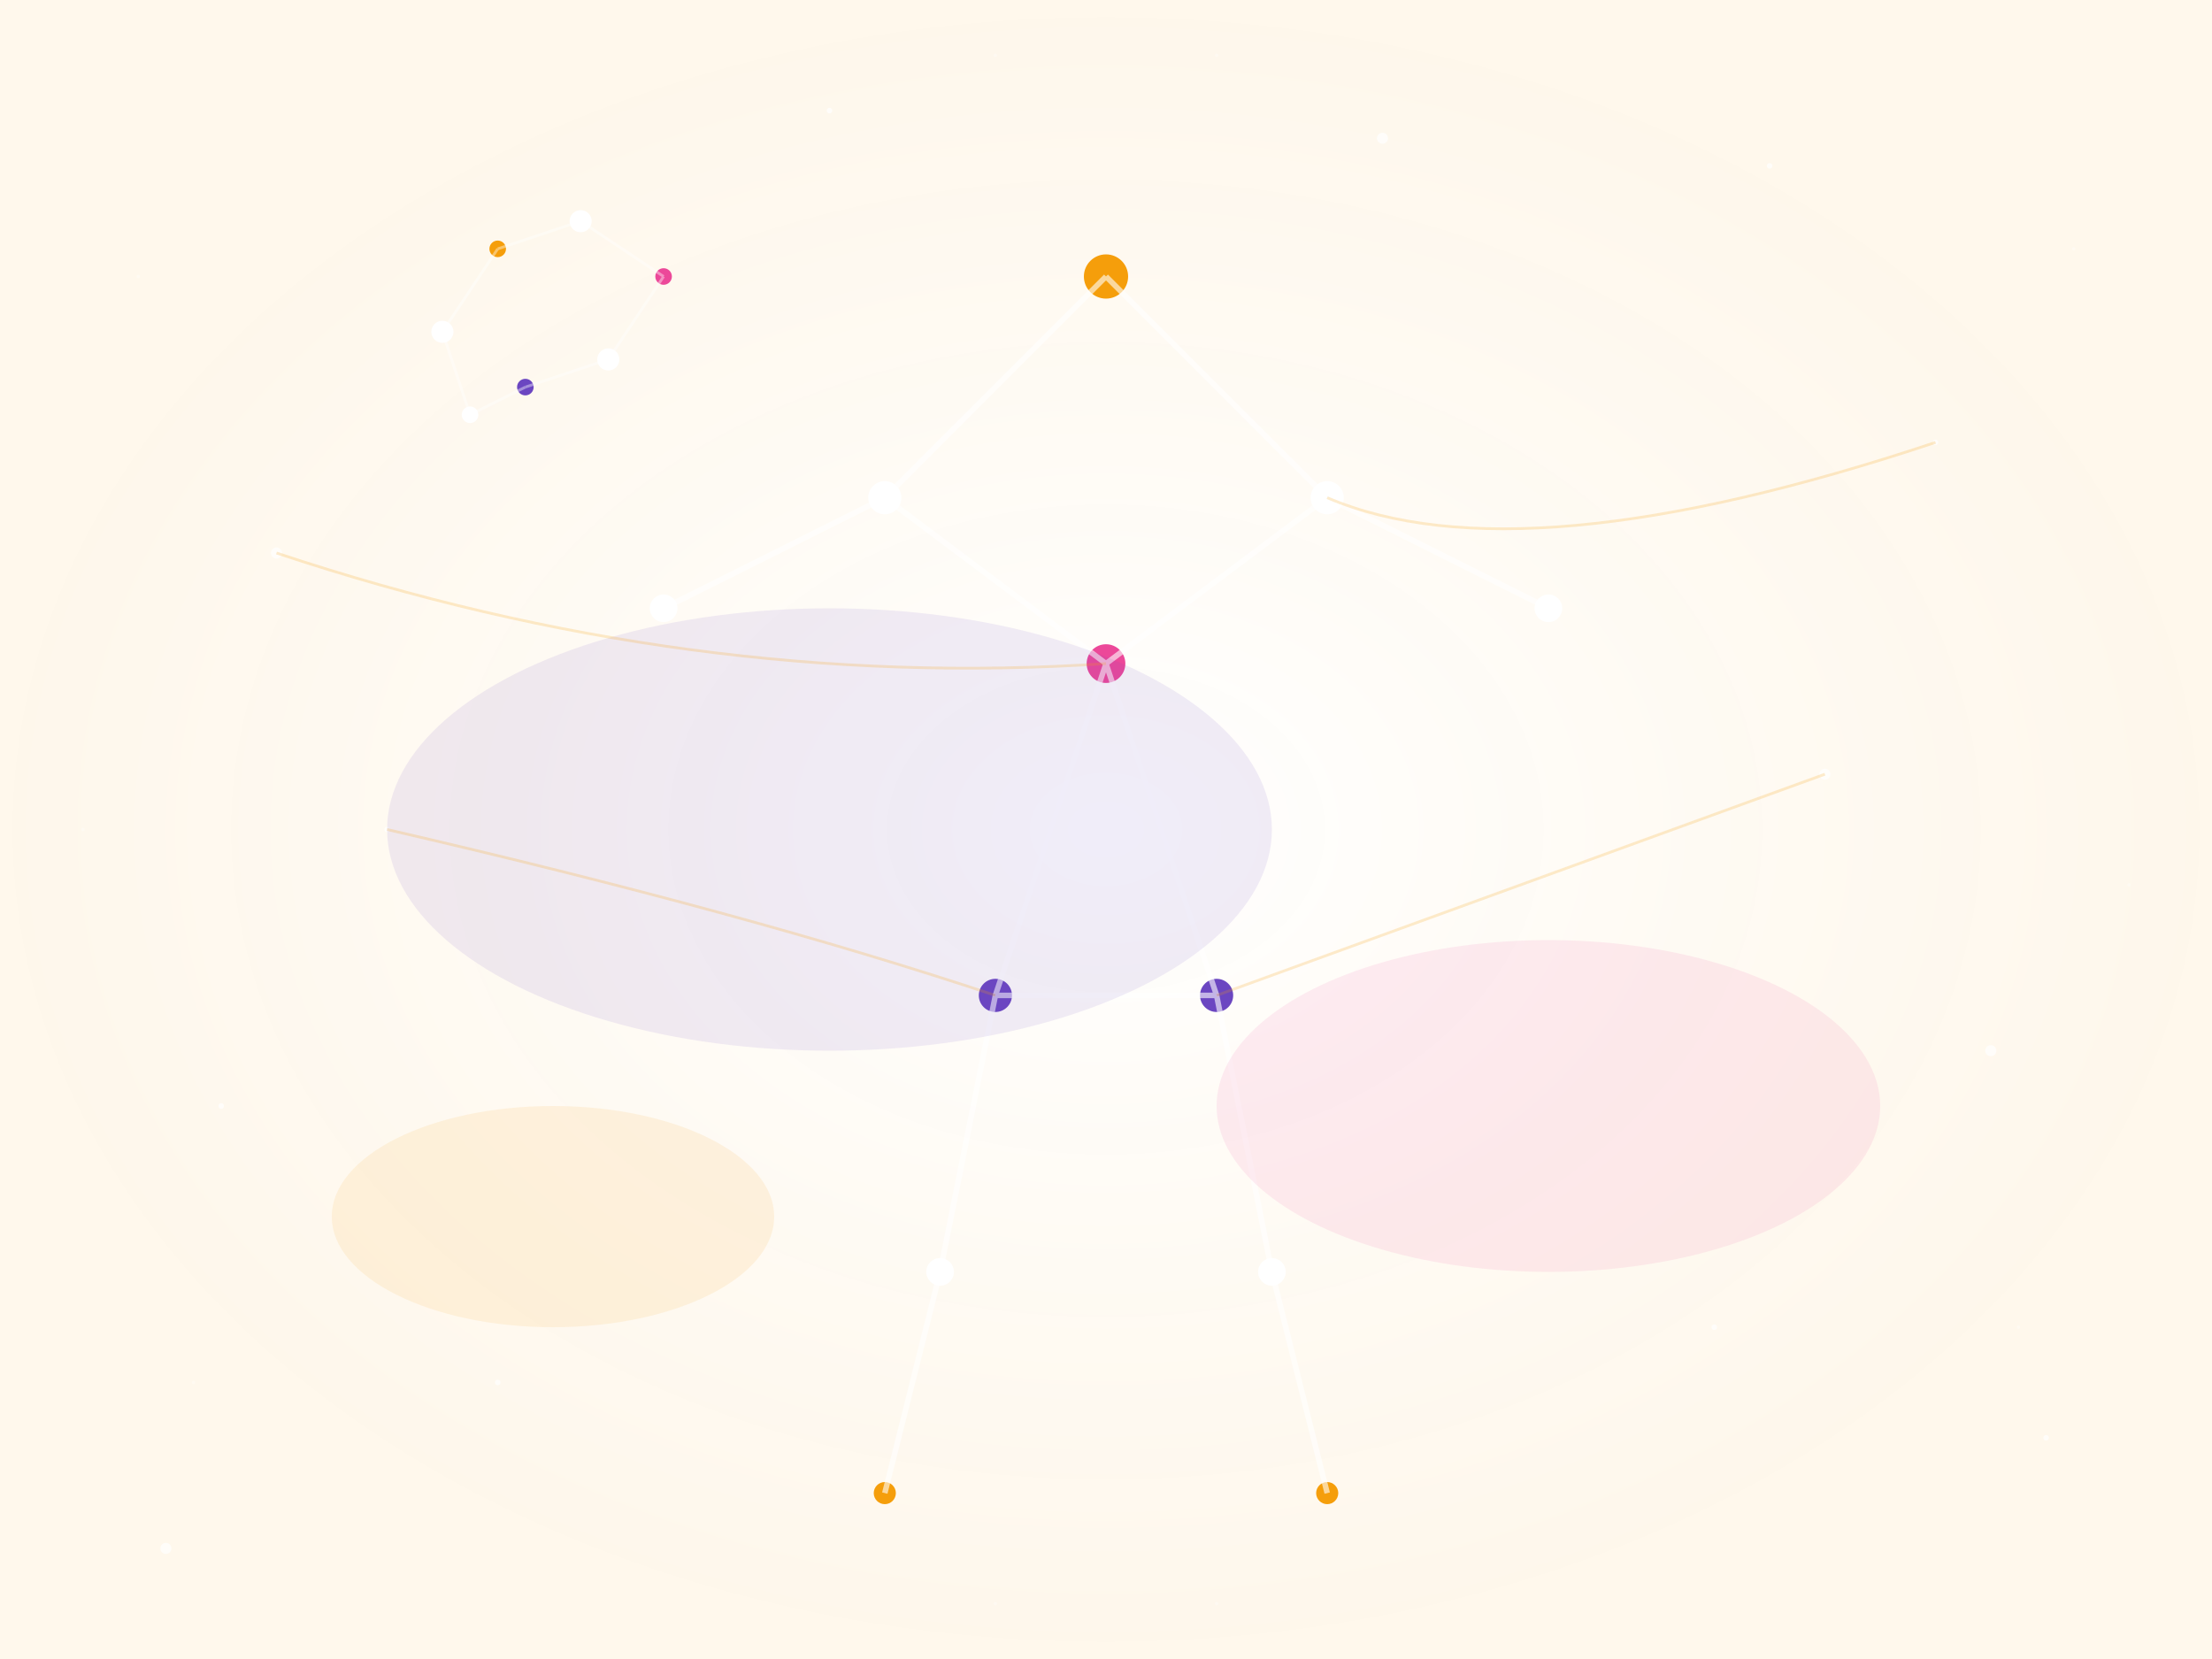 <svg xmlns="http://www.w3.org/2000/svg" viewBox="0 0 400 300" preserveAspectRatio="xMidYMid meet">
  <defs>
    <radialGradient id="starGrad" cx="50%" cy="50%" r="50%">
      <stop offset="0%" style="stop-color:#FFFFFF;stop-opacity:1" />
      <stop offset="100%" style="stop-color:#F59E0B;stop-opacity:0.8" />
    </radialGradient>
    <filter id="starGlow">
      <feGaussianBlur stdDeviation="1.5" result="coloredBlur"/>
      <feMerge> 
        <feMergeNode in="coloredBlur"/>
        <feMergeNode in="SourceGraphic"/>
      </feMerge>
    </filter>
  </defs>
  
  <!-- Background cosmic gradient -->
  <rect width="400" height="300" fill="url(#starGrad)" opacity="0.1"/>
  
  <!-- Main constellation pattern - resembling a mystical figure -->
  <g filter="url(#starGlow)">
    <!-- Head star -->
    <circle cx="200" cy="50" r="4" fill="#F59E0B"/>
    
    <!-- Shoulder stars -->
    <circle cx="160" cy="90" r="3" fill="#FFFFFF"/>
    <circle cx="240" cy="90" r="3" fill="#FFFFFF"/>
    
    <!-- Central body star -->
    <circle cx="200" cy="120" r="3.5" fill="#EC4899"/>
    
    <!-- Arm stars -->
    <circle cx="120" cy="110" r="2.5" fill="#FFFFFF"/>
    <circle cx="280" cy="110" r="2.5" fill="#FFFFFF"/>
    
    <!-- Hip stars -->
    <circle cx="180" cy="180" r="3" fill="#6B46C1"/>
    <circle cx="220" cy="180" r="3" fill="#6B46C1"/>
    
    <!-- Leg stars -->
    <circle cx="170" cy="230" r="2.5" fill="#FFFFFF"/>
    <circle cx="230" cy="230" r="2.5" fill="#FFFFFF"/>
    
    <!-- Feet stars -->
    <circle cx="160" cy="270" r="2" fill="#F59E0B"/>
    <circle cx="240" cy="270" r="2" fill="#F59E0B"/>
  </g>
  
  <!-- Constellation lines -->
  <g stroke="#FFFFFF" stroke-width="1" opacity="0.6" fill="none">
    <!-- Head to shoulders -->
    <line x1="200" y1="50" x2="160" y2="90"/>
    <line x1="200" y1="50" x2="240" y2="90"/>
    
    <!-- Shoulders to center -->
    <line x1="160" y1="90" x2="200" y2="120"/>
    <line x1="240" y1="90" x2="200" y2="120"/>
    
    <!-- Arms -->
    <line x1="160" y1="90" x2="120" y2="110"/>
    <line x1="240" y1="90" x2="280" y2="110"/>
    
    <!-- Center to hips -->
    <line x1="200" y1="120" x2="180" y2="180"/>
    <line x1="200" y1="120" x2="220" y2="180"/>
    
    <!-- Hips to legs -->
    <line x1="180" y1="180" x2="170" y2="230"/>
    <line x1="220" y1="180" x2="230" y2="230"/>
    
    <!-- Legs to feet -->
    <line x1="170" y1="230" x2="160" y2="270"/>
    <line x1="230" y1="230" x2="240" y2="270"/>
    
    <!-- Hip connection -->
    <line x1="180" y1="180" x2="220" y2="180"/>
  </g>
  
  <!-- Secondary smaller constellation -->
  <g filter="url(#starGlow)">
    <!-- Small dipper-like pattern -->
    <circle cx="80" cy="60" r="2" fill="#FFFFFF"/>
    <circle cx="90" cy="45" r="1.5" fill="#F59E0B"/>
    <circle cx="105" cy="40" r="2" fill="#FFFFFF"/>
    <circle cx="120" cy="50" r="1.5" fill="#EC4899"/>
    <circle cx="110" cy="65" r="2" fill="#FFFFFF"/>
    <circle cx="95" cy="70" r="1.5" fill="#6B46C1"/>
    <circle cx="85" cy="75" r="1.5" fill="#FFFFFF"/>
  </g>
  
  <!-- Secondary constellation lines -->
  <g stroke="#FFFFFF" stroke-width="0.5" opacity="0.4" fill="none">
    <line x1="80" y1="60" x2="90" y2="45"/>
    <line x1="90" y1="45" x2="105" y2="40"/>
    <line x1="105" y1="40" x2="120" y2="50"/>
    <line x1="120" y1="50" x2="110" y2="65"/>
    <line x1="110" y1="65" x2="95" y2="70"/>
    <line x1="95" y1="70" x2="85" y2="75"/>
    <line x1="85" y1="75" x2="80" y2="60"/>
  </g>
  
  <!-- Scattered background stars -->
  <g fill="#FFFFFF" opacity="0.7">
    <circle cx="50" cy="100" r="1"/>
    <circle cx="350" cy="80" r="0.5"/>
    <circle cx="70" cy="150" r="0.5"/>
    <circle cx="330" cy="140" r="1"/>
    <circle cx="40" cy="200" r="0.5"/>
    <circle cx="360" cy="190" r="1"/>
    <circle cx="90" cy="250" r="0.5"/>
    <circle cx="310" cy="240" r="0.5"/>
    <circle cx="30" cy="280" r="1"/>
    <circle cx="370" cy="260" r="0.5"/>
    <circle cx="150" cy="20" r="0.5"/>
    <circle cx="250" cy="25" r="1"/>
    <circle cx="320" cy="30" r="0.5"/>
  </g>
  
  <!-- Nebula-like background effects -->
  <g opacity="0.1">
    <ellipse cx="150" cy="150" rx="80" ry="40" fill="#6B46C1"/>
    <ellipse cx="280" cy="200" rx="60" ry="30" fill="#EC4899"/>
    <ellipse cx="100" cy="220" rx="40" ry="20" fill="#F59E0B"/>
  </g>
  
  <!-- Mystical energy lines connecting to main constellation -->
  <g stroke="#F59E0B" stroke-width="0.5" opacity="0.2" fill="none">
    <path d="M 50 100 Q 125 125 200 120"/>
    <path d="M 350 80 Q 275 105 240 90"/>
    <path d="M 70 150 Q 135 165 180 180"/>
    <path d="M 330 140 Q 275 160 220 180"/>
  </g>
  
  <!-- Decorative cosmic dust -->
  <g fill="#FFFFFF" opacity="0.3">
    <circle cx="25" cy="50" r="0.3"/>
    <circle cx="375" cy="45" r="0.3"/>
    <circle cx="15" cy="150" r="0.3"/>
    <circle cx="385" cy="160" r="0.3"/>
    <circle cx="35" cy="250" r="0.3"/>
    <circle cx="365" cy="240" r="0.3"/>
    <circle cx="180" cy="10" r="0.3"/>
    <circle cx="220" cy="10" r="0.3"/>
    <circle cx="180" cy="290" r="0.3"/>
    <circle cx="220" cy="290" r="0.3"/>
  </g>
</svg>
